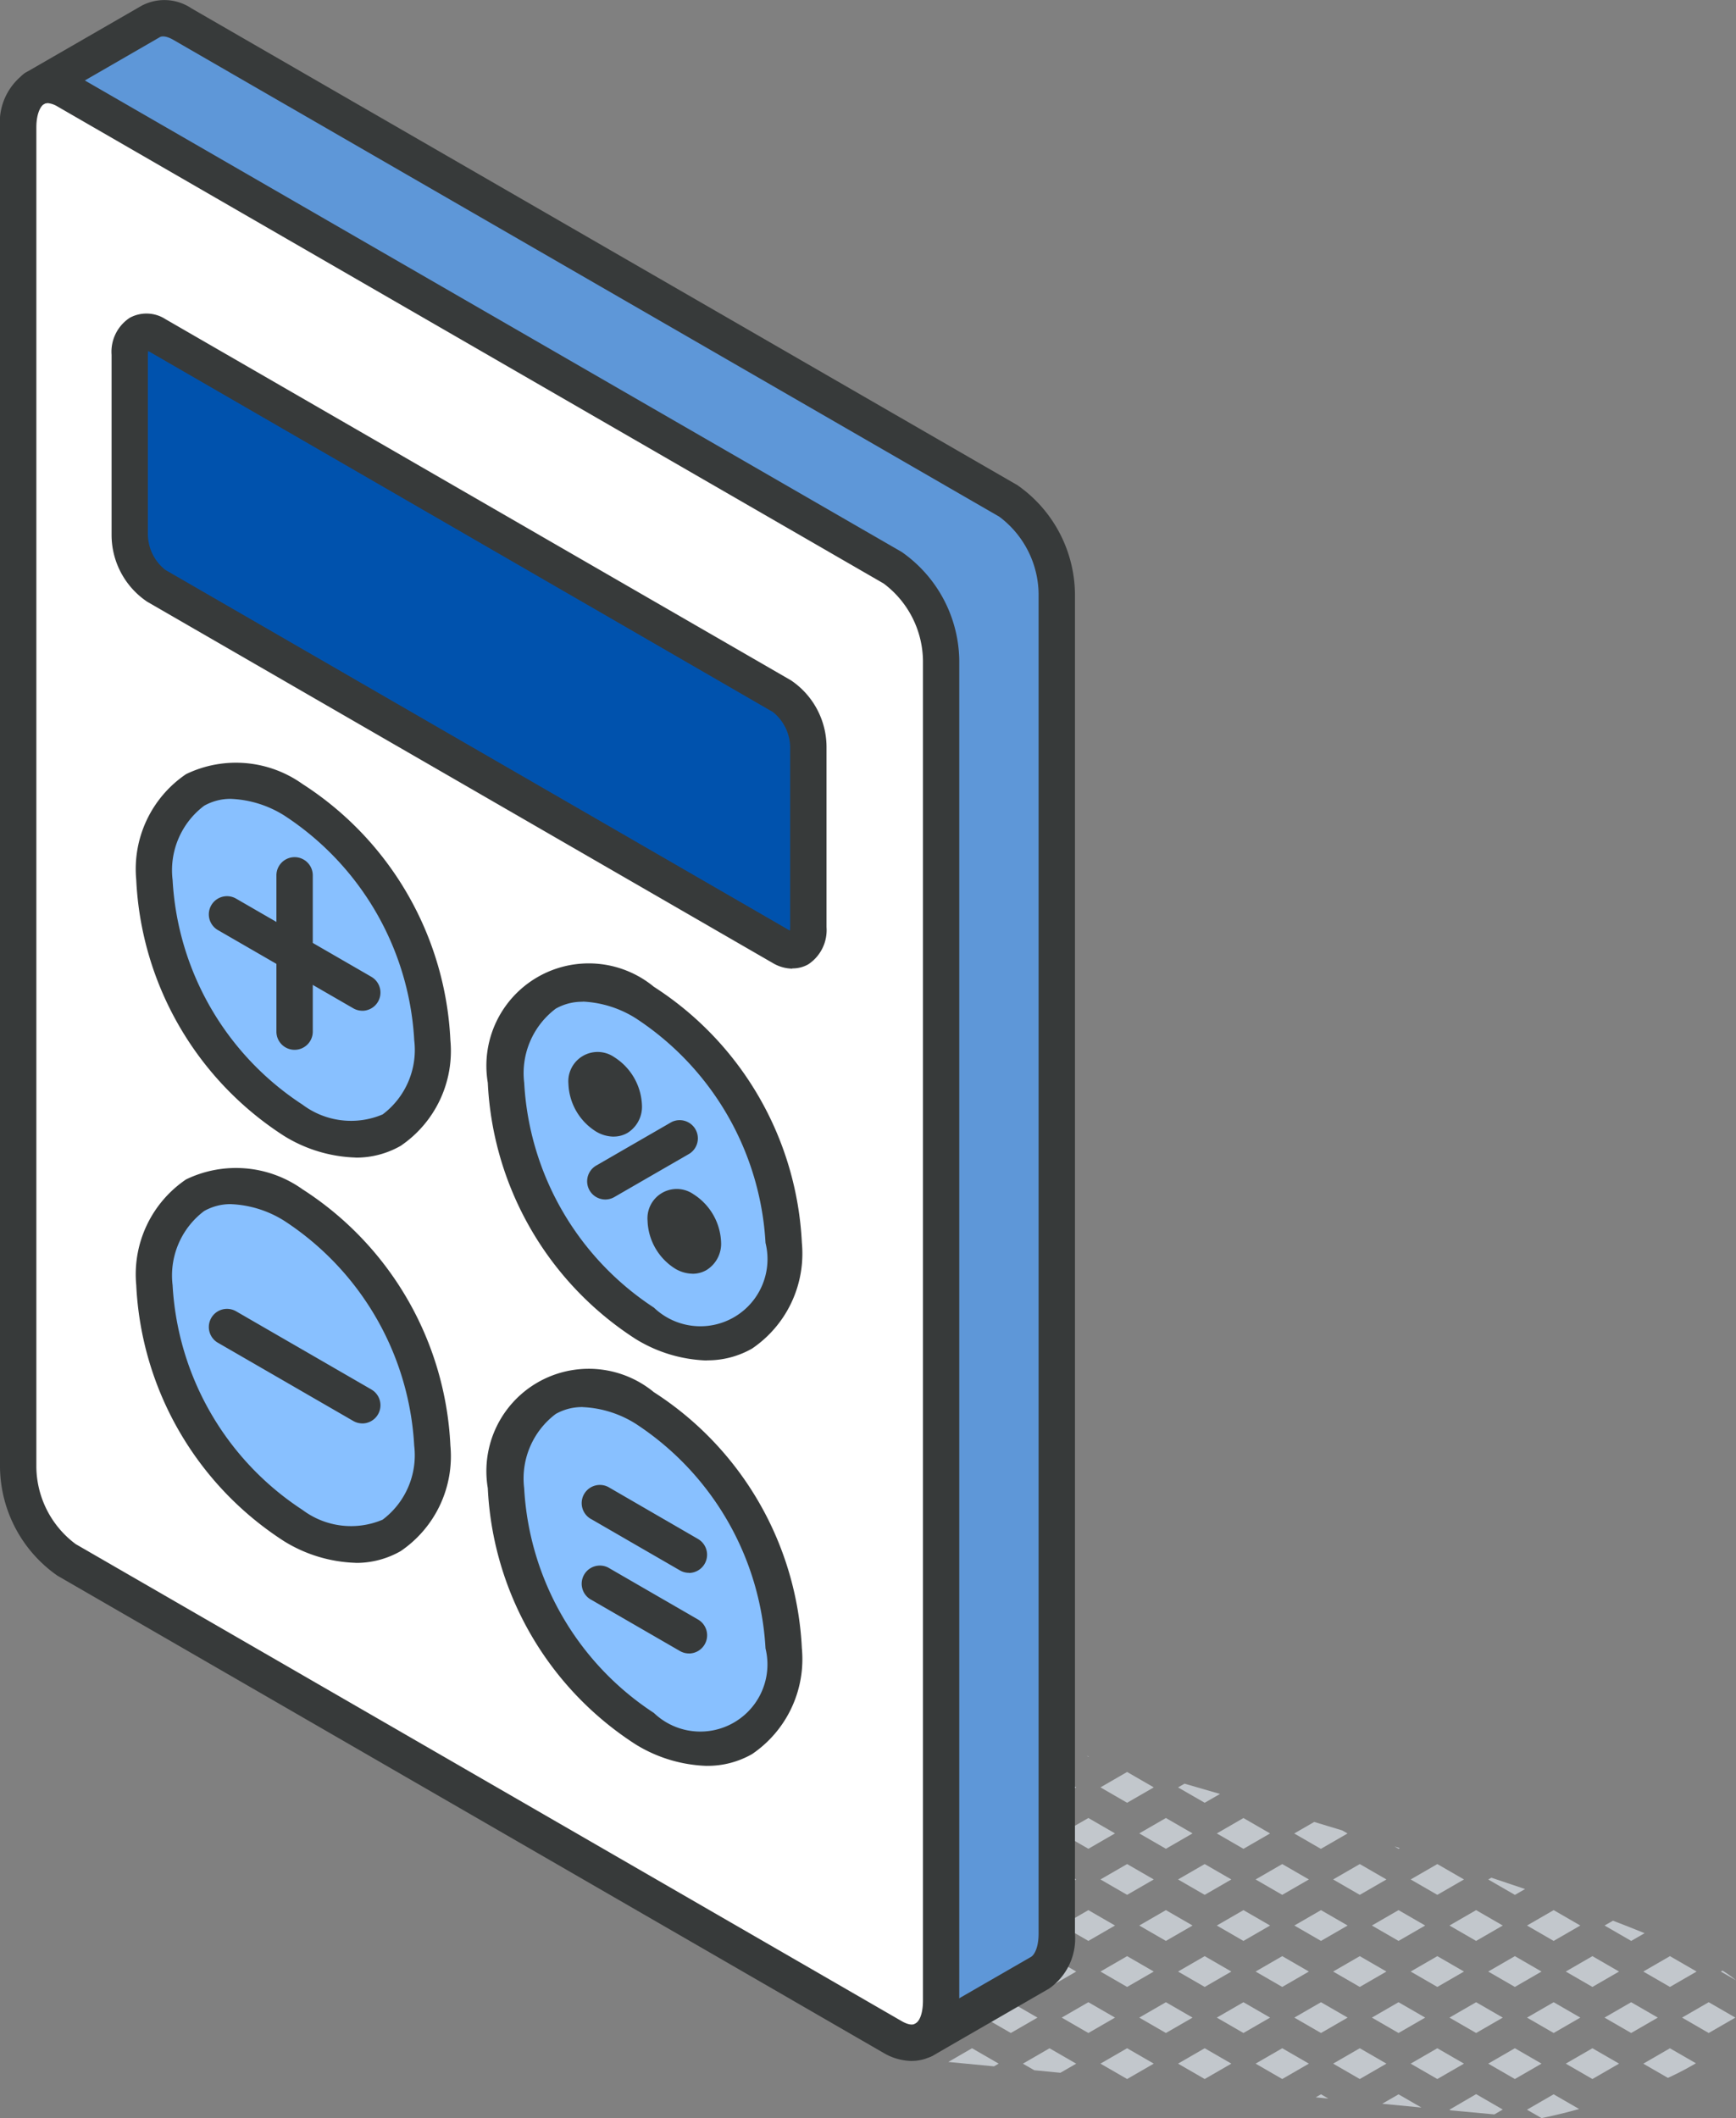 <svg id="组_1790" data-name="组 1790" xmlns="http://www.w3.org/2000/svg" xmlns:xlink="http://www.w3.org/1999/xlink" width="42.738" height="52.144" viewBox="0 0 42.738 52.144">
  <rect x="0" y="0" width="42.738" height="52.144" fill="#808080" stroke="none"/>
  <defs>
    <clipPath id="clip-path">
      <rect id="矩形_1588" data-name="矩形 1588" width="42.738" height="52.144" fill="none"/>
    </clipPath>
  </defs>
  <path id="路径_6089" data-name="路径 6089" d="M138.82,165.614l.656.379.656-.379-.656-.379Z" transform="translate(-97.41 -115.945)" fill="#c2c7cc"/>
  <g id="组_1787" data-name="组 1787">
    <g id="组_1786" data-name="组 1786" clip-path="url(#clip-path)">
      <path id="路径_6090" data-name="路径 6090" d="M142.061,162.628l-.04.023.373.215a2.924,2.924,0,0,0-.333-.238" transform="translate(-99.656 -114.116)" fill="#c2c7cc"/>
      <path id="路径_6091" data-name="路径 6091" d="M132.421,158.624l.656.379.33-.19q-.368-.151-.779-.308Z" transform="translate(-92.919 -111.222)" fill="#c2c7cc"/>
      <path id="路径_6092" data-name="路径 6092" d="M135.621,169.414l.606.35a7.338,7.338,0,0,0,.689-.36l-.64-.369Z" transform="translate(-95.165 -118.611)" fill="#c2c7cc"/>
      <path id="路径_6093" data-name="路径 6093" d="M132.42,165.614l.656.379.656-.379-.656-.379Z" transform="translate(-92.919 -115.945)" fill="#c2c7cc"/>
      <path id="路径_6094" data-name="路径 6094" d="M135.621,161.814l.656.379.656-.379-.656-.379Z" transform="translate(-95.165 -113.279)" fill="#c2c7cc"/>
      <path id="路径_6095" data-name="路径 6095" d="M129.877,161.435l-.656.379.656.379.656-.379Z" transform="translate(-90.674 -113.279)" fill="#c2c7cc"/>
      <path id="路径_6096" data-name="路径 6096" d="M126.021,158.014l.656.379.656-.379-.656-.379Z" transform="translate(-88.428 -110.612)" fill="#c2c7cc"/>
      <path id="路径_6097" data-name="路径 6097" d="M129.877,169.035l-.656.379.656.379.656-.379Z" transform="translate(-90.674 -118.612)" fill="#c2c7cc"/>
      <path id="路径_6098" data-name="路径 6098" d="M126.021,165.614l.656.379.656-.379-.656-.379Z" transform="translate(-88.428 -115.945)" fill="#c2c7cc"/>
      <path id="路径_6099" data-name="路径 6099" d="M126.021,173.214l.359.207c.146-.03.485-.1.925-.224l-.628-.362Z" transform="translate(-88.429 -121.278)" fill="#c2c7cc"/>
      <path id="路径_6100" data-name="路径 6100" d="M122.9,154.955l-.078.045.656.379.25-.144c-.269-.092-.547-.185-.829-.279" transform="translate(-86.183 -108.731)" fill="#c2c7cc"/>
      <path id="路径_6101" data-name="路径 6101" d="M120.277,157.635l-.656.379.656.379.656-.379Z" transform="translate(-83.937 -110.612)" fill="#c2c7cc"/>
      <path id="路径_6102" data-name="路径 6102" d="M122.821,169.414l.656.379.656-.379-.656-.379Z" transform="translate(-86.183 -118.612)" fill="#c2c7cc"/>
      <path id="路径_6103" data-name="路径 6103" d="M119.621,165.614l.656.379.656-.379-.656-.379Z" transform="translate(-83.937 -115.945)" fill="#c2c7cc"/>
      <path id="路径_6104" data-name="路径 6104" d="M122.821,161.814l.656.379.656-.379-.656-.379Z" transform="translate(-86.183 -113.279)" fill="#c2c7cc"/>
      <path id="路径_6105" data-name="路径 6105" d="M119.621,173.214l.027.016,1.078.1.207-.12-.656-.379Z" transform="translate(-83.937 -121.278)" fill="#c2c7cc"/>
      <path id="路径_6106" data-name="路径 6106" d="M117.077,153.835l-.656.379.656.379.656-.379Z" transform="translate(-81.692 -107.946)" fill="#c2c7cc"/>
      <path id="路径_6107" data-name="路径 6107" d="M115.216,152.423l-.129-.041.1.058Z" transform="translate(-80.756 -106.926)" fill="#c2c7cc"/>
      <path id="路径_6108" data-name="路径 6108" d="M113.877,158.393l.656-.379-.656-.379-.656.379Z" transform="translate(-79.447 -110.612)" fill="#c2c7cc"/>
      <path id="路径_6109" data-name="路径 6109" d="M117.077,169.035l-.656.379.656.379.656-.379Z" transform="translate(-81.692 -118.612)" fill="#c2c7cc"/>
      <path id="路径_6110" data-name="路径 6110" d="M113.877,165.235l-.656.379.656.379.656-.379Z" transform="translate(-79.447 -115.945)" fill="#c2c7cc"/>
      <path id="路径_6111" data-name="路径 6111" d="M117.077,161.435l-.656.379.656.379.656-.379Z" transform="translate(-81.692 -113.279)" fill="#c2c7cc"/>
      <path id="路径_6112" data-name="路径 6112" d="M114.071,173.068l.966.093-.564-.325Z" transform="translate(-80.043 -121.278)" fill="#c2c7cc"/>
      <path id="路径_6113" data-name="路径 6113" d="M110.021,154.214l.656.379.656-.379-.656-.379Z" transform="translate(-77.201 -107.946)" fill="#c2c7cc"/>
      <path id="路径_6114" data-name="路径 6114" d="M108,150.563l-.691-.209-.492.284.656.379.656-.379Z" transform="translate(-74.955 -105.502)" fill="#c2c7cc"/>
      <path id="路径_6115" data-name="路径 6115" d="M106.821,158.014l.656.379.656-.379-.656-.379Z" transform="translate(-74.956 -110.612)" fill="#c2c7cc"/>
      <path id="路径_6116" data-name="路径 6116" d="M110.021,169.414l.656.379.656-.379-.656-.379Z" transform="translate(-77.201 -118.612)" fill="#c2c7cc"/>
      <path id="路径_6117" data-name="路径 6117" d="M106.821,165.614l.656.379.656-.379-.656-.379Z" transform="translate(-74.956 -115.945)" fill="#c2c7cc"/>
      <path id="路径_6118" data-name="路径 6118" d="M110.021,161.814l.656.379.656-.379-.656-.379Z" transform="translate(-77.201 -113.279)" fill="#c2c7cc"/>
      <path id="路径_6119" data-name="路径 6119" d="M108.715,172.835l-.13.075.311.03Z" transform="translate(-76.194 -121.278)" fill="#c2c7cc"/>
      <path id="路径_6120" data-name="路径 6120" d="M104.277,153.835l-.656.379.656.379.656-.379Z" transform="translate(-72.71 -107.946)" fill="#c2c7cc"/>
      <path id="路径_6121" data-name="路径 6121" d="M100.421,150.414l.656.379.656-.379-.656-.379Z" transform="translate(-70.465 -105.279)" fill="#c2c7cc"/>
      <path id="路径_6122" data-name="路径 6122" d="M101.077,157.635l-.656.379.656.379.656-.379Z" transform="translate(-70.465 -110.612)" fill="#c2c7cc"/>
      <path id="路径_6123" data-name="路径 6123" d="M104.277,169.035l-.656.379.656.379.656-.379Z" transform="translate(-72.71 -118.612)" fill="#c2c7cc"/>
      <path id="路径_6124" data-name="路径 6124" d="M100.421,165.614l.656.379.656-.379-.656-.379Z" transform="translate(-70.465 -115.945)" fill="#c2c7cc"/>
      <path id="路径_6125" data-name="路径 6125" d="M103.621,161.814l.656.379.656-.379-.656-.379Z" transform="translate(-72.71 -113.279)" fill="#c2c7cc"/>
      <path id="路径_6126" data-name="路径 6126" d="M94.677,150.793l.656-.379-.656-.379-.656.379Z" transform="translate(-65.974 -105.28)" fill="#c2c7cc"/>
      <path id="路径_6127" data-name="路径 6127" d="M97.877,147.668l.377-.217-.874-.253-.159.092Z" transform="translate(-68.219 -103.288)" fill="#c2c7cc"/>
      <path id="路径_6128" data-name="路径 6128" d="M91.477,146.993l.656-.379-.656-.379-.656.379Z" transform="translate(-63.729 -102.613)" fill="#c2c7cc"/>
      <path id="路径_6129" data-name="路径 6129" d="M94.021,158.014l.656.379.656-.379-.656-.379Z" transform="translate(-65.974 -110.612)" fill="#c2c7cc"/>
      <path id="路径_6130" data-name="路径 6130" d="M97.877,154.593l.656-.379-.656-.379-.656.379Z" transform="translate(-68.219 -107.946)" fill="#c2c7cc"/>
      <path id="路径_6131" data-name="路径 6131" d="M91.477,154.593l.656-.379-.656-.379-.656.379Z" transform="translate(-63.729 -107.946)" fill="#c2c7cc"/>
      <path id="路径_6132" data-name="路径 6132" d="M94.021,165.614l.656.379.656-.379-.656-.379Z" transform="translate(-65.974 -115.945)" fill="#c2c7cc"/>
      <path id="路径_6133" data-name="路径 6133" d="M97.221,161.814l.656.379.656-.379-.656-.379Z" transform="translate(-68.219 -113.279)" fill="#c2c7cc"/>
      <path id="路径_6134" data-name="路径 6134" d="M90.821,161.814l.656.379.656-.379-.656-.379Z" transform="translate(-63.729 -113.279)" fill="#c2c7cc"/>
      <path id="路径_6135" data-name="路径 6135" d="M97.877,169.793l.656-.379-.656-.379-.656.379Z" transform="translate(-68.219 -118.612)" fill="#c2c7cc"/>
      <path id="路径_6136" data-name="路径 6136" d="M91.477,169.793l.656-.379-.656-.379-.656.379Z" transform="translate(-63.729 -118.612)" fill="#c2c7cc"/>
      <path id="路径_6137" data-name="路径 6137" d="M89.748,144.919l-.049-.014.036.021Z" transform="translate(-62.942 -101.68)" fill="#c2c7cc"/>
      <path id="路径_6138" data-name="路径 6138" d="M88.277,150.793l.656-.379-.656-.379-.656.379Z" transform="translate(-61.483 -105.28)" fill="#c2c7cc"/>
      <path id="路径_6139" data-name="路径 6139" d="M87.621,158.014l.656.379.656-.379-.656-.379Z" transform="translate(-61.483 -110.612)" fill="#c2c7cc"/>
      <path id="路径_6140" data-name="路径 6140" d="M87.621,165.614l.656.379.656-.379-.656-.379Z" transform="translate(-61.483 -115.945)" fill="#c2c7cc"/>
      <path id="路径_6141" data-name="路径 6141" d="M81.221,143.157l.656.379.635-.367-.887-.245Z" transform="translate(-56.992 -100.29)" fill="#c2c7cc"/>
      <path id="路径_6142" data-name="路径 6142" d="M81.221,150.414l.656.379.656-.379-.656-.379Z" transform="translate(-56.992 -105.279)" fill="#c2c7cc"/>
      <path id="路径_6143" data-name="路径 6143" d="M84.421,146.614l.656.379.656-.379-.656-.379Z" transform="translate(-59.238 -102.613)" fill="#c2c7cc"/>
      <path id="路径_6144" data-name="路径 6144" d="M81.221,158.014l.656.379.656-.379-.656-.379Z" transform="translate(-56.992 -110.612)" fill="#c2c7cc"/>
      <path id="路径_6145" data-name="路径 6145" d="M85.077,154.593l.656-.379-.656-.379-.656.379Z" transform="translate(-59.238 -107.946)" fill="#c2c7cc"/>
      <path id="路径_6146" data-name="路径 6146" d="M81.221,165.614l.656.379.656-.379-.656-.379Z" transform="translate(-56.992 -115.945)" fill="#c2c7cc"/>
      <path id="路径_6147" data-name="路径 6147" d="M84.421,161.814l.656.379.656-.379-.656-.379Z" transform="translate(-59.238 -113.279)" fill="#c2c7cc"/>
      <path id="路径_6148" data-name="路径 6148" d="M84.7,169.576l.643.062.388-.224-.656-.379-.656.379Z" transform="translate(-59.237 -118.611)" fill="#c2c7cc"/>
      <path id="路径_6149" data-name="路径 6149" d="M74.821,142.814l.656.379.656-.379-.656-.379Z" transform="translate(-52.501 -99.947)" fill="#c2c7cc"/>
      <path id="路径_6150" data-name="路径 6150" d="M74.821,150.414l.656.379.656-.379-.656-.379Z" transform="translate(-52.501 -105.279)" fill="#c2c7cc"/>
      <path id="路径_6151" data-name="路径 6151" d="M78.021,146.614l.656.379.656-.379-.656-.379Z" transform="translate(-54.747 -102.613)" fill="#c2c7cc"/>
      <path id="路径_6152" data-name="路径 6152" d="M74.821,158.014l.656.379.656-.379-.656-.379Z" transform="translate(-52.501 -110.612)" fill="#c2c7cc"/>
      <path id="路径_6153" data-name="路径 6153" d="M78.677,154.593l.656-.379-.656-.379-.656.379Z" transform="translate(-54.747 -107.946)" fill="#c2c7cc"/>
      <path id="路径_6154" data-name="路径 6154" d="M78.262,169.372l1.125.108.115-.067-.656-.379Z" transform="translate(-54.916 -118.611)" fill="#c2c7cc"/>
      <path id="路径_6155" data-name="路径 6155" d="M74.821,165.614l.656.379.656-.379-.656-.379Z" transform="translate(-52.501 -115.945)" fill="#c2c7cc"/>
      <path id="路径_6156" data-name="路径 6156" d="M78.021,161.814l.656.379.656-.379-.656-.379Z" transform="translate(-54.747 -113.279)" fill="#c2c7cc"/>
      <path id="路径_6157" data-name="路径 6157" d="M68.421,142.814l.656.379.656-.379-.656-.379Z" transform="translate(-48.011 -99.947)" fill="#c2c7cc"/>
      <path id="路径_6158" data-name="路径 6158" d="M72.374,140.341l.224-.129-.839-.226Z" transform="translate(-50.354 -98.227)" fill="#c2c7cc"/>
      <path id="路径_6159" data-name="路径 6159" d="M68.421,150.414l.656.379.656-.379-.656-.379Z" transform="translate(-48.011 -105.279)" fill="#c2c7cc"/>
      <path id="路径_6160" data-name="路径 6160" d="M71.621,146.614l.656.379.656-.379-.656-.379Z" transform="translate(-50.256 -102.613)" fill="#c2c7cc"/>
      <path id="路径_6161" data-name="路径 6161" d="M68.421,158.014l.656.379.656-.379-.656-.379Z" transform="translate(-48.011 -110.612)" fill="#c2c7cc"/>
      <path id="路径_6162" data-name="路径 6162" d="M72.277,154.593l.656-.379-.656-.379-.656.379Z" transform="translate(-50.256 -107.946)" fill="#c2c7cc"/>
      <path id="路径_6163" data-name="路径 6163" d="M73.511,169.088l.106.158.422.041-.436-.252Z" transform="translate(-51.582 -118.611)" fill="#c2c7cc"/>
      <path id="路径_6164" data-name="路径 6164" d="M71.271,165.892l.244-.141-.555-.321Z" transform="translate(-49.792 -116.082)" fill="#c2c7cc"/>
      <path id="路径_6165" data-name="路径 6165" d="M71.621,161.814l.656.379.656-.379-.656-.379Z" transform="translate(-50.256 -113.279)" fill="#c2c7cc"/>
      <path id="路径_6166" data-name="路径 6166" d="M62.021,142.814l.656.379.656-.379-.656-.379Z" transform="translate(-43.52 -99.947)" fill="#c2c7cc"/>
      <path id="路径_6167" data-name="路径 6167" d="M65.877,139.486l.656-.379-.472-.273-.252-.067-.588.339Z" transform="translate(-45.765 -97.373)" fill="#c2c7cc"/>
      <path id="路径_6168" data-name="路径 6168" d="M62.021,150.414l.656.379.656-.379-.656-.379Z" transform="translate(-43.52 -105.279)" fill="#c2c7cc"/>
      <path id="路径_6169" data-name="路径 6169" d="M65.221,146.614l.656.379.656-.379-.656-.379Z" transform="translate(-45.765 -102.613)" fill="#c2c7cc"/>
      <path id="路径_6170" data-name="路径 6170" d="M59.5,146.235l-.646.373.013.02.632.365.656-.379Z" transform="translate(-41.299 -102.613)" fill="#c2c7cc"/>
      <path id="路径_6171" data-name="路径 6171" d="M65.877,154.593l.656-.379-.656-.379-.656.379Z" transform="translate(-45.765 -107.946)" fill="#c2c7cc"/>
      <path id="路径_6172" data-name="路径 6172" d="M69.047,162.374l-.244-.141.137.2Z" transform="translate(-48.279 -113.839)" fill="#c2c7cc"/>
      <path id="路径_6173" data-name="路径 6173" d="M56.277,136.3l.381-.22-.905-.235-.132.076Z" transform="translate(-39.029 -95.325)" fill="#c2c7cc"/>
      <path id="路径_6174" data-name="路径 6174" d="M56.114,142.729l.188.279.321.185.656-.379-.656-.379Z" transform="translate(-39.375 -99.946)" fill="#c2c7cc"/>
      <path id="路径_6175" data-name="路径 6175" d="M59.477,139.393l.656-.379-.656-.379-.656.379Z" transform="translate(-41.274 -97.28)" fill="#c2c7cc"/>
      <path id="路径_6176" data-name="路径 6176" d="M50.631,134.971l.368.545.524-.3-.656-.379Z" transform="translate(-35.528 -94.613)" fill="#c2c7cc"/>
      <path id="路径_6177" data-name="路径 6177" d="M53.373,138.85l.362.537.01.006.656-.379-.656-.379Z" transform="translate(-37.452 -97.28)" fill="#c2c7cc"/>
    </g>
  </g>
  <g id="组_1789" data-name="组 1789" transform="translate(0 0)">
    <g id="组_1791" data-name="组 1791">
      <path id="路径_6178" data-name="路径 6178" d="M28.038,15.668V48.653a1.062,1.062,0,0,1-.412.966l-2.85,1.645v0a1.053,1.053,0,0,0,.412-.963V17.314a2.859,2.859,0,0,0-1.193-2.281L3.661,3.294a.758.758,0,0,0-.78-.063v0L5.728,1.586a.763.763,0,0,1,.783.063L26.845,13.387a2.86,2.86,0,0,1,1.192,2.281" transform="translate(-2.022 -1.056)" fill="#5e97d8"/>
      <path id="路径_6179" data-name="路径 6179" d="M23.806,55.133a.757.757,0,0,1-.78-.06L2.692,43.331A2.85,2.85,0,0,1,1.5,41.054V8.066A1.057,1.057,0,0,1,1.912,7.1a.76.76,0,0,1,.78.063L23.026,18.9a2.859,2.859,0,0,1,1.193,2.281V54.17a1.055,1.055,0,0,1-.412.963" transform="translate(-1.053 -4.928)" fill="#fff"/>
      <path id="路径_6180" data-name="路径 6180" d="M27.413,37.6v4.446c0,.481-.293.7-.651.494l-15.4-8.894a1.552,1.552,0,0,1-.654-1.246V27.955c0-.478.293-.7.654-.491l15.4,8.891a1.562,1.562,0,0,1,.651,1.243" transform="translate(-7.513 -19.217)" fill="#0052ad"/>
      <path id="路径_6181" data-name="路径 6181" d="M45.174,81.639a7.561,7.561,0,0,1,3.42,5.921c0,2.18-1.532,3.064-3.42,1.976a7.558,7.558,0,0,1-3.417-5.921c0-2.18,1.529-3.064,3.417-1.976m.975,6.167c.251.145.456.025.456-.268a1.012,1.012,0,0,0-.456-.793c-.255-.147-.459-.028-.459.264a1.014,1.014,0,0,0,.459.8M44.2,84.43c.253.146.456.028.456-.264a1.012,1.012,0,0,0-.456-.793c-.255-.147-.459-.028-.459.264a1.01,1.01,0,0,0,.459.793" transform="translate(-29.301 -56.959)" fill="#88c0ff"/>
      <path id="路径_6182" data-name="路径 6182" d="M45.174,115.094a7.561,7.561,0,0,1,3.42,5.921c0,2.18-1.532,3.064-3.42,1.976a7.558,7.558,0,0,1-3.417-5.921c0-2.181,1.529-3.064,3.417-1.976" transform="translate(-29.301 -80.434)" fill="#88c0ff"/>
      <path id="路径_6183" data-name="路径 6183" d="M16.162,64.9a7.556,7.556,0,0,1,3.42,5.921c0,2.18-1.532,3.061-3.42,1.973a7.556,7.556,0,0,1-3.42-5.921c0-2.18,1.532-3.064,3.42-1.973" transform="translate(-8.941 -45.209)" fill="#88c0ff"/>
      <path id="路径_6184" data-name="路径 6184" d="M16.162,98.351a7.555,7.555,0,0,1,3.42,5.921c0,2.18-1.532,3.061-3.42,1.973a7.561,7.561,0,0,1-3.42-5.921c0-2.18,1.532-3.064,3.42-1.973" transform="translate(-8.941 -68.685)" fill="#88c0ff"/>
      <path id="路径_6185" data-name="路径 6185" d="M22.443,54.614a1.393,1.393,0,0,1-.694-.2L1.416,42.669A3.3,3.3,0,0,1,0,40V7.016A1.488,1.488,0,0,1,.634,5.667a1.206,1.206,0,0,1,1.23.062L22.2,17.467a3.309,3.309,0,0,1,1.416,2.669V53.12a1.485,1.485,0,0,1-.635,1.35,1.06,1.06,0,0,1-.535.143M1.167,6.42a.166.166,0,0,0-.083.019C1,6.49.895,6.673.895,7.016V40a2.4,2.4,0,0,0,.968,1.89L22.2,53.635c.082.047.233.119.333.061s.189-.232.189-.576V20.136a2.41,2.41,0,0,0-.969-1.894L1.416,6.5a.565.565,0,0,0-.249-.084" transform="translate(0 -3.878)" fill="#373a3a"/>
      <path id="路径_6186" data-name="路径 6186" d="M25.969,42.011a.968.968,0,0,1-.483-.138l-15.4-8.894a1.982,1.982,0,0,1-.878-1.633V26.9a1,1,0,0,1,.448-.912.862.862,0,0,1,.877.033l15.4,8.892a1.984,1.984,0,0,1,.876,1.63v4.446a1.009,1.009,0,0,1-.45.916.775.775,0,0,1-.39.1m-15.86-15.2a.6.6,0,0,0-.007.09v4.442a1.128,1.128,0,0,0,.427.856l15.377,8.881a.535.535,0,0,0,.007-.091V36.546a1.129,1.129,0,0,0-.426-.854Z" transform="translate(-6.461 -18.165)" fill="#373a3a"/>
      <path id="路径_6187" data-name="路径 6187" d="M16.638,72.648a3.55,3.55,0,0,1-1.752-.529,7.939,7.939,0,0,1-3.644-6.309,2.822,2.822,0,0,1,1.226-2.6,2.822,2.822,0,0,1,2.865.241,7.94,7.94,0,0,1,3.643,6.309,2.822,2.822,0,0,1-1.224,2.6,2.2,2.2,0,0,1-1.115.29m-3.054-8.832a1.32,1.32,0,0,0-.668.169,1.988,1.988,0,0,0-.778,1.826,7.069,7.069,0,0,0,3.2,5.534,1.99,1.99,0,0,0,1.972.239,1.986,1.986,0,0,0,.777-1.824,7.069,7.069,0,0,0-3.2-5.534,2.669,2.669,0,0,0-1.3-.409" transform="translate(-7.888 -44.152)" fill="#373a3a"/>
      <path id="路径_6188" data-name="路径 6188" d="M45.648,89.394a3.549,3.549,0,0,1-1.75-.528,7.948,7.948,0,0,1-3.641-6.309,2.52,2.52,0,0,1,4.088-2.363A7.948,7.948,0,0,1,47.989,86.5a2.824,2.824,0,0,1-1.225,2.6,2.2,2.2,0,0,1-1.115.29M42.6,80.563a1.317,1.317,0,0,0-.669.169,1.989,1.989,0,0,0-.778,1.827,7.077,7.077,0,0,0,3.194,5.534A1.653,1.653,0,0,0,47.094,86.5a7.078,7.078,0,0,0-3.2-5.534,2.67,2.67,0,0,0-1.3-.407" transform="translate(-28.248 -55.902)" fill="#373a3a"/>
      <path id="路径_6189" data-name="路径 6189" d="M16.638,106.1a3.551,3.551,0,0,1-1.752-.529,7.949,7.949,0,0,1-3.644-6.309,2.822,2.822,0,0,1,1.226-2.6,2.821,2.821,0,0,1,2.865.241,7.939,7.939,0,0,1,3.643,6.309,2.822,2.822,0,0,1-1.224,2.6,2.2,2.2,0,0,1-1.115.29m-3.054-8.832a1.32,1.32,0,0,0-.668.169,1.988,1.988,0,0,0-.778,1.826,7.079,7.079,0,0,0,3.2,5.534,1.99,1.99,0,0,0,1.971.239,1.985,1.985,0,0,0,.777-1.824,7.068,7.068,0,0,0-3.2-5.534,2.669,2.669,0,0,0-1.3-.409" transform="translate(-7.888 -67.627)" fill="#373a3a"/>
      <path id="路径_6190" data-name="路径 6190" d="M45.648,122.849a3.549,3.549,0,0,1-1.75-.528,7.948,7.948,0,0,1-3.641-6.309,2.52,2.52,0,0,1,4.088-2.363,7.948,7.948,0,0,1,3.644,6.309,2.824,2.824,0,0,1-1.225,2.6,2.2,2.2,0,0,1-1.115.29m-3.05-8.832a1.317,1.317,0,0,0-.669.169,1.989,1.989,0,0,0-.778,1.827,7.077,7.077,0,0,0,3.194,5.534,1.653,1.653,0,0,0,2.748-1.588,7.078,7.078,0,0,0-3.2-5.534,2.671,2.671,0,0,0-1.3-.407" transform="translate(-28.248 -79.377)" fill="#373a3a"/>
      <path id="路径_6191" data-name="路径 6191" d="M23.26,75.484a.447.447,0,0,1-.447-.447V71.189a.447.447,0,0,1,.895,0v3.848a.447.447,0,0,1-.447.447" transform="translate(-16.008 -49.64)" fill="#373a3a"/>
      <path id="路径_6192" data-name="路径 6192" d="M21.012,76.778a.444.444,0,0,1-.223-.06l-3.332-1.925a.447.447,0,1,1,.447-.775l3.332,1.926a.448.448,0,0,1-.224.835" transform="translate(-12.092 -51.896)" fill="#373a3a"/>
      <path id="路径_6193" data-name="路径 6193" d="M21.012,110.834a.444.444,0,0,1-.223-.06l-3.332-1.925a.447.447,0,1,1,.447-.775L21.236,110a.448.448,0,0,1-.224.835" transform="translate(-12.092 -75.793)" fill="#373a3a"/>
      <path id="路径_6194" data-name="路径 6194" d="M50.686,124.732a.444.444,0,0,1-.223-.06l-2.177-1.258a.448.448,0,1,1,.448-.775L50.91,123.9a.448.448,0,0,1-.224.835" transform="translate(-33.725 -86.013)" fill="#373a3a"/>
      <path id="路径_6195" data-name="路径 6195" d="M50.686,131.387a.444.444,0,0,1-.223-.06l-2.177-1.258a.448.448,0,1,1,.448-.775l2.177,1.259a.448.448,0,0,1-.224.835" transform="translate(-33.725 -90.683)" fill="#373a3a"/>
      <path id="路径_6196" data-name="路径 6196" d="M48.9,94.369a.448.448,0,0,1-.224-.835l1.853-1.07a.448.448,0,0,1,.447.775l-1.853,1.07a.446.446,0,0,1-.223.06" transform="translate(-33.999 -64.84)" fill="#373a3a"/>
      <path id="路径_6197" data-name="路径 6197" d="M48.025,88.912a.862.862,0,0,1-.429-.123,1.445,1.445,0,0,1-.683-1.18.721.721,0,0,1,1.13-.652,1.464,1.464,0,0,1,.68,1.18.758.758,0,0,1-.357.684.677.677,0,0,1-.341.09" transform="translate(-32.919 -60.931)" fill="#373a3a"/>
      <path id="路径_6198" data-name="路径 6198" d="M54.551,100.22a.857.857,0,0,1-.427-.122,1.448,1.448,0,0,1-.683-1.183.721.721,0,0,1,1.13-.652,1.464,1.464,0,0,1,.68,1.181.76.76,0,0,1-.359.686.679.679,0,0,1-.342.091" transform="translate(-37.499 -68.864)" fill="#373a3a"/>
      <path id="路径_6199" data-name="路径 6199" d="M23.723,50.656a.449.449,0,0,1-.224-.837l2.851-1.644c.085-.05.188-.233.188-.578V14.613a2.41,2.41,0,0,0-.969-1.894L5.236.981C5.169.942,5,.858,4.9.917L2.053,2.561a.448.448,0,0,1-.448-.776L4.452.143A1.193,1.193,0,0,1,5.683.206L26.017,11.944a3.308,3.308,0,0,1,1.416,2.668V47.6a1.5,1.5,0,0,1-.633,1.352L23.946,50.6a.443.443,0,0,1-.223.06" transform="translate(-0.969 0)" fill="#373a3a"/>
    </g>
  </g>
</svg>
